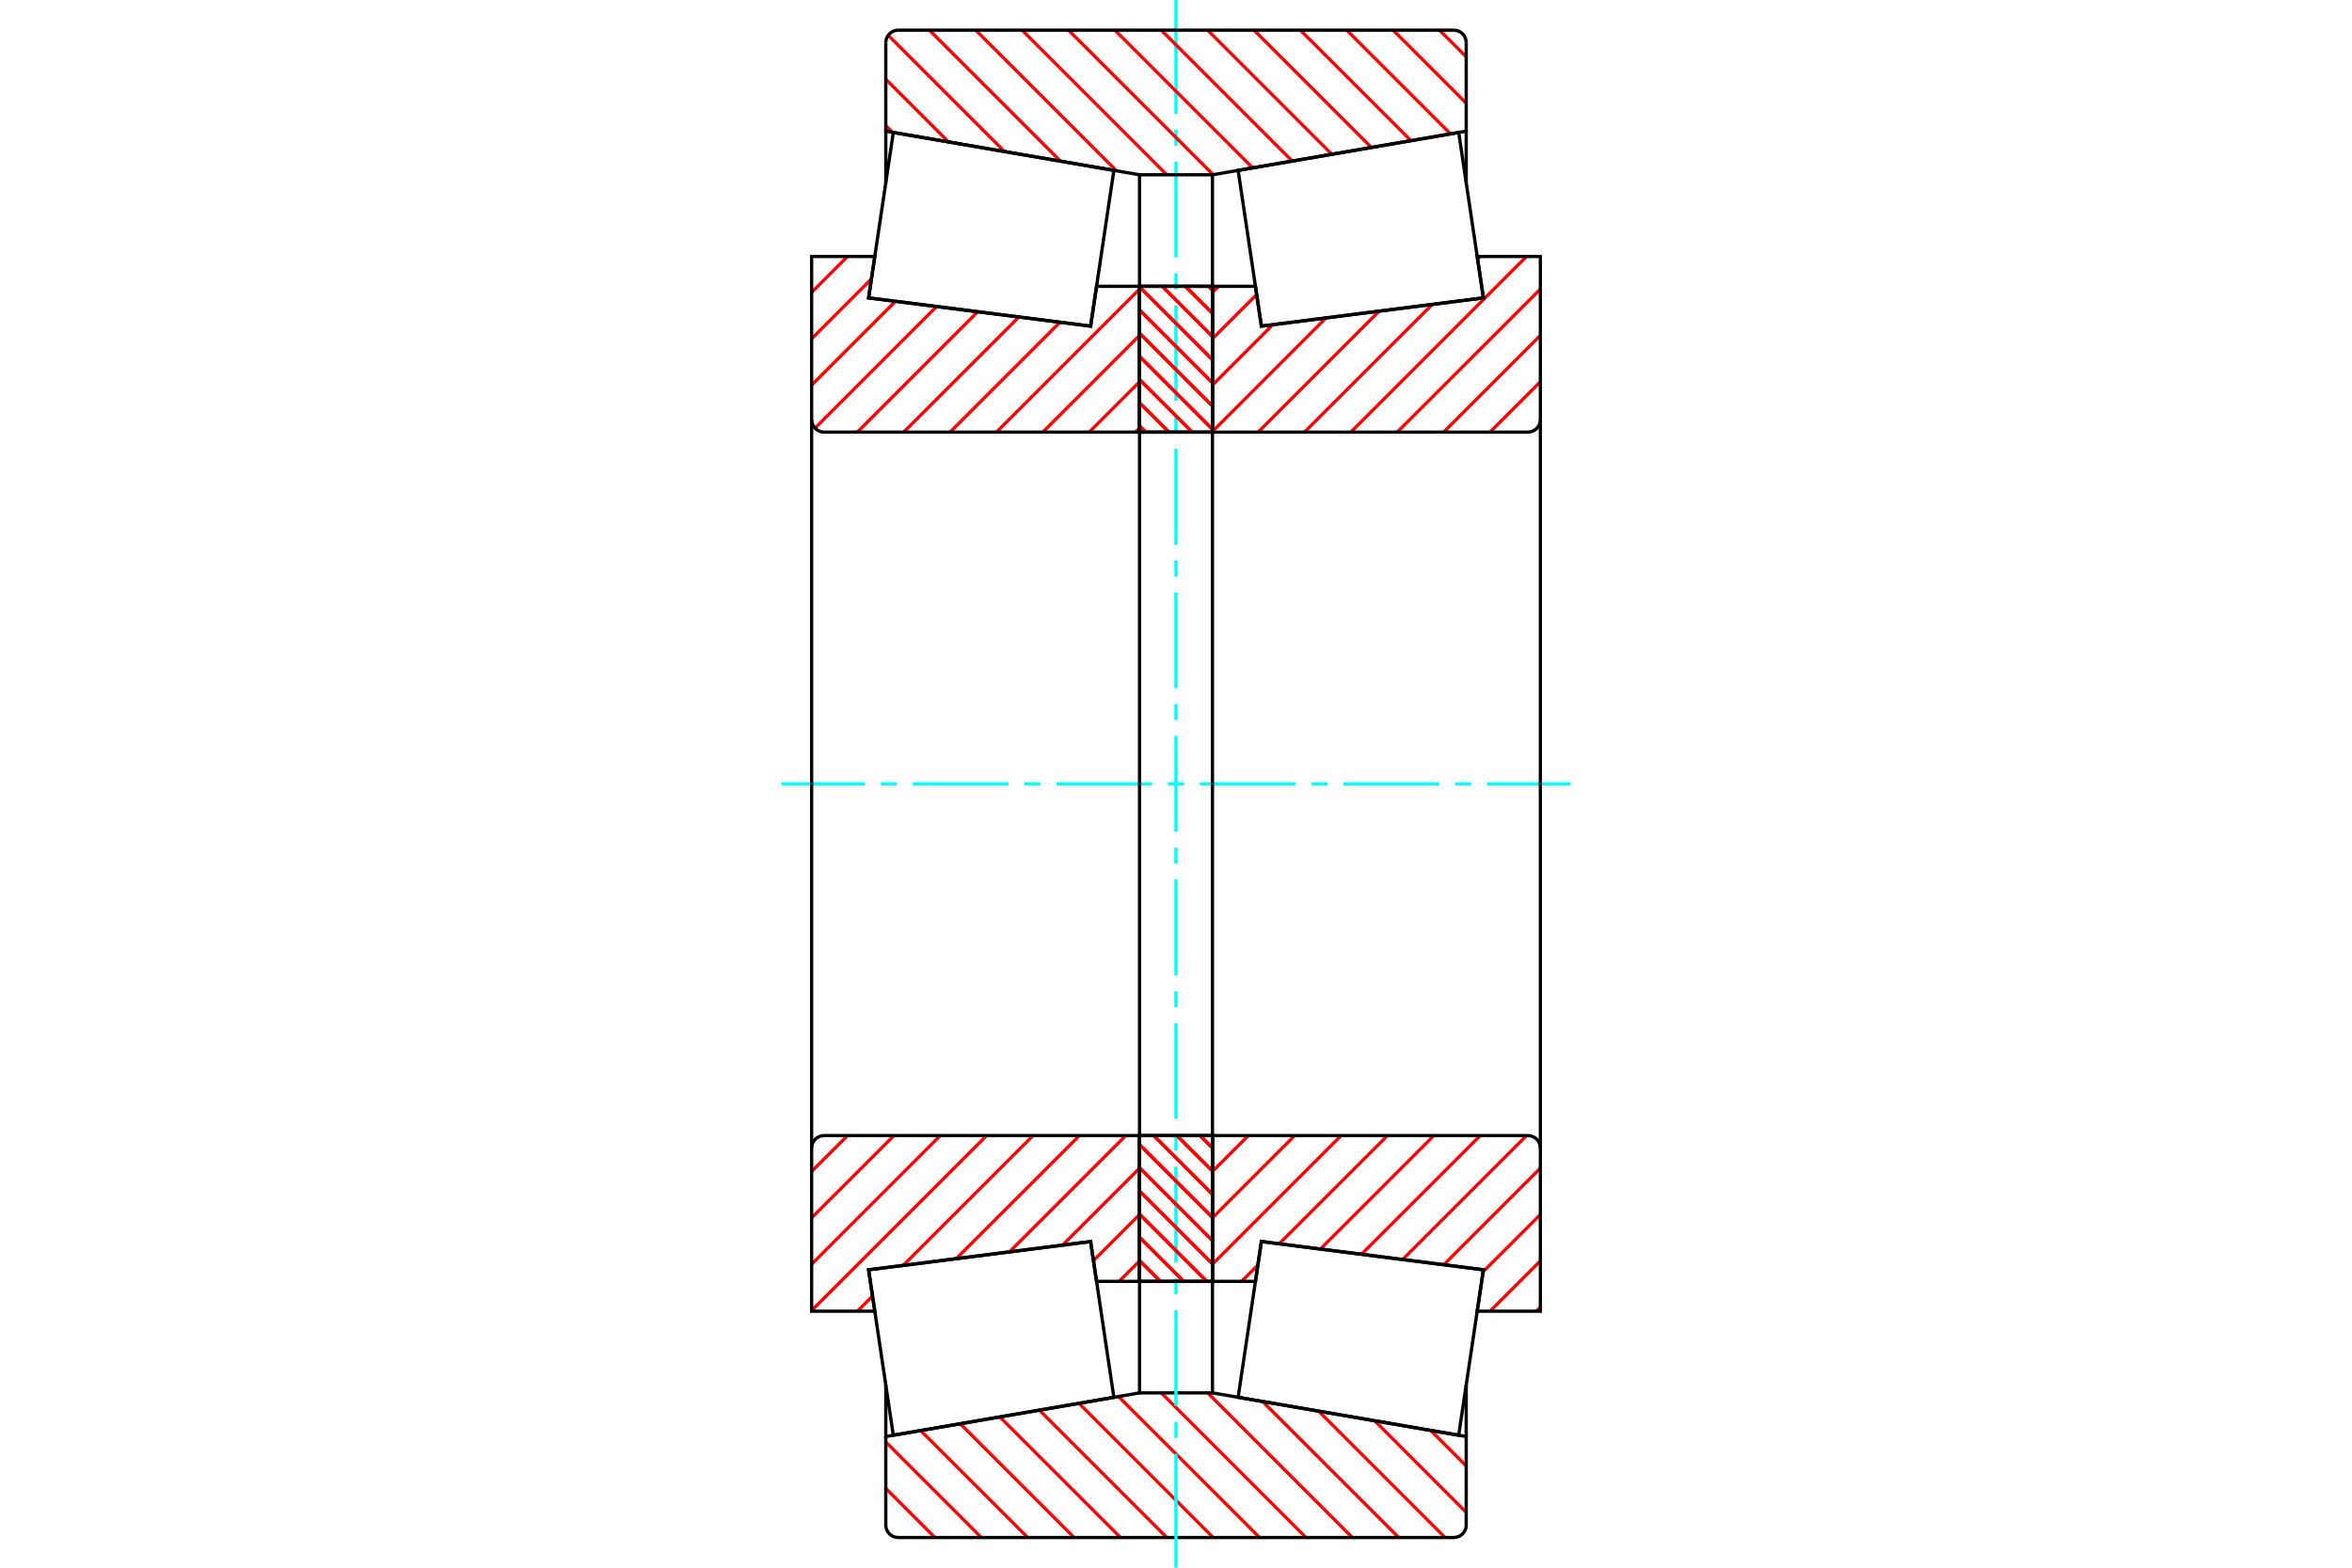 <?xml version="1.0" standalone="no"?>
<!DOCTYPE svg PUBLIC "-//W3C//DTD SVG 1.1//EN"
	"http://www.w3.org/Graphics/SVG/1.1/DTD/svg11.dtd">
<svg xmlns="http://www.w3.org/2000/svg" height="100%" width="100%" viewBox="0 0 36000 24000">
	<rect x="-1800" y="-1200" width="39600" height="26400" style="fill:#FFF"/>
	<g style="fill:none; fill-rule:evenodd" transform="matrix(1 0 0 1 0 0)">
		<g style="fill:none; stroke:#000; stroke-width:50; shape-rendering:geometricPrecision">
		</g>
		<g style="fill:none; stroke:#F00; stroke-width:50; shape-rendering:geometricPrecision">
			<line x1="21898" y1="21898" x2="22442" y2="22443"/>
			<line x1="21041" y1="21751" x2="22442" y2="23153"/>
			<line x1="20184" y1="21604" x2="22118" y2="23538"/>
			<line x1="19327" y1="21457" x2="21409" y2="23538"/>
			<line x1="18485" y1="21324" x2="20699" y2="23538"/>
			<line x1="17775" y1="21324" x2="19989" y2="23538"/>
			<line x1="17120" y1="21380" x2="19279" y2="23538"/>
			<line x1="16515" y1="21484" x2="18569" y2="23538"/>
			<line x1="15909" y1="21588" x2="17859" y2="23538"/>
			<line x1="15303" y1="21692" x2="17150" y2="23538"/>
			<line x1="14697" y1="21796" x2="16440" y2="23538"/>
			<line x1="14091" y1="21900" x2="15730" y2="23538"/>
			<line x1="13558" y1="22076" x2="15020" y2="23538"/>
			<line x1="13558" y1="22786" x2="14310" y2="23538"/>
		</g>
		<g style="fill:none; stroke:#000; stroke-width:50; shape-rendering:geometricPrecision">
			<polyline points="18000,21324 17805,21324 17442,21324 17442,19617"/>
			<polyline points="17442,21324 13558,21992 13558,21197"/>
			<polyline points="13558,21992 13558,23346 13560,23376 13567,23406 13579,23433 13594,23459 13614,23482 13637,23502 13663,23518 13691,23529 13720,23536 13750,23538 18000,23538 22250,23538 22280,23536 22309,23529 22337,23518 22363,23502 22386,23482 22406,23459 22421,23433 22433,23406 22440,23376 22442,23346 22442,21992 18558,21324 18558,19617"/>
			<line x1="18558" y1="21324" x2="18000" y2="21324"/>
			<line x1="22442" y1="21992" x2="22442" y2="21197"/>
		</g>
		<g style="fill:none; stroke:#0FF; stroke-width:50; shape-rendering:geometricPrecision">
			<line x1="11962" y1="12000" x2="13238" y2="12000"/>
			<line x1="13482" y1="12000" x2="13726" y2="12000"/>
			<line x1="13970" y1="12000" x2="15436" y2="12000"/>
			<line x1="15680" y1="12000" x2="15924" y2="12000"/>
			<line x1="16168" y1="12000" x2="17634" y2="12000"/>
			<line x1="17878" y1="12000" x2="18122" y2="12000"/>
			<line x1="18366" y1="12000" x2="19832" y2="12000"/>
			<line x1="20076" y1="12000" x2="20320" y2="12000"/>
			<line x1="20564" y1="12000" x2="22030" y2="12000"/>
			<line x1="22274" y1="12000" x2="22518" y2="12000"/>
			<line x1="22762" y1="12000" x2="24038" y2="12000"/>
			<line x1="18000" y1="24000" x2="18000" y2="22258"/>
			<line x1="18000" y1="22013" x2="18000" y2="21769"/>
			<line x1="18000" y1="21525" x2="18000" y2="20060"/>
			<line x1="18000" y1="19815" x2="18000" y2="19571"/>
			<line x1="18000" y1="19327" x2="18000" y2="17862"/>
			<line x1="18000" y1="17617" x2="18000" y2="17373"/>
			<line x1="18000" y1="17129" x2="18000" y2="15663"/>
			<line x1="18000" y1="15419" x2="18000" y2="15175"/>
			<line x1="18000" y1="14931" x2="18000" y2="13465"/>
			<line x1="18000" y1="13221" x2="18000" y2="12977"/>
			<line x1="18000" y1="12733" x2="18000" y2="11267"/>
			<line x1="18000" y1="11023" x2="18000" y2="10779"/>
			<line x1="18000" y1="10535" x2="18000" y2="9069"/>
			<line x1="18000" y1="8825" x2="18000" y2="8581"/>
			<line x1="18000" y1="8337" x2="18000" y2="6871"/>
			<line x1="18000" y1="6627" x2="18000" y2="6383"/>
			<line x1="18000" y1="6138" x2="18000" y2="4673"/>
			<line x1="18000" y1="4429" x2="18000" y2="4185"/>
			<line x1="18000" y1="3940" x2="18000" y2="2475"/>
			<line x1="18000" y1="2231" x2="18000" y2="1987"/>
			<line x1="18000" y1="1742" x2="18000" y2="0"/>
		</g>
		<g style="fill:none; stroke:#F00; stroke-width:50; shape-rendering:geometricPrecision">
			<line x1="22034" y1="462" x2="22442" y2="870"/>
			<line x1="21324" y1="462" x2="22442" y2="1580"/>
			<line x1="20614" y1="462" x2="22202" y2="2050"/>
			<line x1="19904" y1="462" x2="21597" y2="2154"/>
			<line x1="19195" y1="462" x2="20991" y2="2258"/>
			<line x1="18485" y1="462" x2="20385" y2="2362"/>
			<line x1="17775" y1="462" x2="19779" y2="2466"/>
			<line x1="17065" y1="462" x2="19173" y2="2570"/>
			<line x1="16355" y1="462" x2="18568" y2="2674"/>
			<line x1="15645" y1="462" x2="17859" y2="2676"/>
			<line x1="14936" y1="462" x2="17089" y2="2615"/>
			<line x1="14226" y1="462" x2="16232" y2="2468"/>
			<line x1="13595" y1="540" x2="15375" y2="2320"/>
			<line x1="13558" y1="1213" x2="14518" y2="2173"/>
			<line x1="13558" y1="1923" x2="13661" y2="2026"/>
		</g>
		<g style="fill:none; stroke:#000; stroke-width:50; shape-rendering:geometricPrecision">
			<polyline points="18000,2676 17442,2676 17442,4383"/>
			<polyline points="17442,2676 13558,2008 13558,2803"/>
			<line x1="13558" y1="2008" x2="13558" y2="654"/>
			<polyline points="13750,462 13720,464 13691,471 13663,482 13637,498 13614,518 13594,541 13579,567 13567,594 13560,624 13558,654"/>
			<polyline points="13750,462 18000,462 22250,462"/>
			<polyline points="22442,654 22440,624 22433,594 22421,567 22406,541 22386,518 22363,498 22337,482 22309,471 22280,464 22250,462"/>
			<polyline points="22442,654 22442,2008 18558,2676 18558,4383"/>
			<line x1="18558" y1="2676" x2="18000" y2="2676"/>
			<line x1="22442" y1="2008" x2="22442" y2="2803"/>
		</g>
		<g style="fill:none; stroke:#F00; stroke-width:50; shape-rendering:geometricPrecision">
			<line x1="17442" y1="19304" x2="17129" y2="19617"/>
			<line x1="17442" y1="18594" x2="16736" y2="19300"/>
			<line x1="17442" y1="17884" x2="16265" y2="19061"/>
			<line x1="17232" y1="17385" x2="15452" y2="19165"/>
			<line x1="16522" y1="17385" x2="14638" y2="19268"/>
			<line x1="15812" y1="17385" x2="13825" y2="19372"/>
			<line x1="13355" y1="19842" x2="13123" y2="20074"/>
			<line x1="15102" y1="17385" x2="12423" y2="20064"/>
			<line x1="14392" y1="17385" x2="12423" y2="19354"/>
			<line x1="13683" y1="17385" x2="12423" y2="18644"/>
			<line x1="12973" y1="17385" x2="12423" y2="17934"/>
		</g>
		<g style="fill:none; stroke:#000; stroke-width:50; shape-rendering:geometricPrecision">
			<line x1="17442" y1="12000" x2="17442" y2="17385"/>
			<polyline points="17442,19617 17442,17385 12615,17385 12585,17387 12556,17394 12528,17406 12502,17421 12479,17441 12460,17464 12444,17490 12432,17517 12425,17547 12423,17577 12423,20074 13390,20074 13295,19439 16693,19007 16784,19617 17442,19617"/>
			<line x1="12423" y1="12000" x2="12423" y2="17577"/>
		</g>
		<g style="fill:none; stroke:#F00; stroke-width:50; shape-rendering:geometricPrecision">
			<line x1="17442" y1="6555" x2="17382" y2="6615"/>
			<line x1="17442" y1="5845" x2="16672" y2="6615"/>
			<line x1="17442" y1="5135" x2="15962" y2="6615"/>
			<line x1="17442" y1="4426" x2="15253" y2="6615"/>
			<line x1="16224" y1="4934" x2="14543" y2="6615"/>
			<line x1="15595" y1="4854" x2="13833" y2="6615"/>
			<line x1="14965" y1="4773" x2="13123" y2="6615"/>
			<line x1="14335" y1="4693" x2="12475" y2="6554"/>
			<line x1="13706" y1="4613" x2="12423" y2="5896"/>
			<line x1="13338" y1="4271" x2="12423" y2="5186"/>
			<line x1="12973" y1="3926" x2="12423" y2="4476"/>
		</g>
		<g style="fill:none; stroke:#000; stroke-width:50; shape-rendering:geometricPrecision">
			<line x1="17442" y1="12000" x2="17442" y2="6615"/>
			<polyline points="17442,4383 17442,6615 12615,6615"/>
			<polyline points="12423,6423 12425,6453 12432,6483 12444,6510 12460,6536 12479,6559 12502,6579 12528,6594 12556,6606 12585,6613 12615,6615"/>
			<polyline points="12423,6423 12423,3926 13390,3926 13295,4561 16693,4993 16784,4383 17442,4383"/>
			<line x1="12423" y1="12000" x2="12423" y2="6423"/>
		</g>
		<g style="fill:none; stroke:#F00; stroke-width:50; shape-rendering:geometricPrecision">
			<line x1="18498" y1="4383" x2="18558" y2="4442"/>
			<line x1="18143" y1="4383" x2="18558" y2="4797"/>
			<line x1="17789" y1="4383" x2="18558" y2="5152"/>
			<line x1="17442" y1="4392" x2="18558" y2="5507"/>
			<line x1="17442" y1="4746" x2="18558" y2="5862"/>
			<line x1="17442" y1="5101" x2="18558" y2="6217"/>
			<line x1="17442" y1="5456" x2="18558" y2="6572"/>
			<line x1="17442" y1="5811" x2="18247" y2="6615"/>
			<line x1="17442" y1="6166" x2="17892" y2="6615"/>
			<line x1="17442" y1="6521" x2="17537" y2="6615"/>
			<line x1="18368" y1="17385" x2="18558" y2="17574"/>
			<line x1="18013" y1="17385" x2="18558" y2="17929"/>
			<line x1="17659" y1="17385" x2="18558" y2="18284"/>
			<line x1="17442" y1="17523" x2="18558" y2="18639"/>
			<line x1="17442" y1="17878" x2="18558" y2="18994"/>
			<line x1="17442" y1="18233" x2="18558" y2="19349"/>
			<line x1="17442" y1="18588" x2="18471" y2="19617"/>
			<line x1="17442" y1="18943" x2="18117" y2="19617"/>
			<line x1="17442" y1="19298" x2="17762" y2="19617"/>
		</g>
		<g style="fill:none; stroke:#000; stroke-width:50; shape-rendering:geometricPrecision">
			<polyline points="18558,17385 18558,19617 17442,19617 17442,17385 18558,17385"/>
			<polyline points="18558,6615 17442,6615 17442,4383 18558,4383 18558,6615"/>
		</g>
		<g style="fill:none; stroke:#F00; stroke-width:50; shape-rendering:geometricPrecision">
			<line x1="18498" y1="4383" x2="18558" y2="4442"/>
			<line x1="18143" y1="4383" x2="18558" y2="4797"/>
			<line x1="17789" y1="4383" x2="18558" y2="5152"/>
			<line x1="17442" y1="4392" x2="18558" y2="5507"/>
			<line x1="17442" y1="4746" x2="18558" y2="5862"/>
			<line x1="17442" y1="5101" x2="18558" y2="6217"/>
			<line x1="17442" y1="5456" x2="18558" y2="6572"/>
			<line x1="17442" y1="5811" x2="18247" y2="6615"/>
			<line x1="17442" y1="6166" x2="17892" y2="6615"/>
			<line x1="17442" y1="6521" x2="17537" y2="6615"/>
			<line x1="18368" y1="17385" x2="18558" y2="17574"/>
			<line x1="18013" y1="17385" x2="18558" y2="17929"/>
			<line x1="17659" y1="17385" x2="18558" y2="18284"/>
			<line x1="17442" y1="17523" x2="18558" y2="18639"/>
			<line x1="17442" y1="17878" x2="18558" y2="18994"/>
			<line x1="17442" y1="18233" x2="18558" y2="19349"/>
			<line x1="17442" y1="18588" x2="18471" y2="19617"/>
			<line x1="17442" y1="18943" x2="18117" y2="19617"/>
			<line x1="17442" y1="19298" x2="17762" y2="19617"/>
		</g>
		<g style="fill:none; stroke:#000; stroke-width:50; shape-rendering:geometricPrecision">
			<polyline points="17442,6615 17442,4383 18558,4383 18558,6615 17442,6615"/>
			<polyline points="17442,17385 18558,17385 18558,19617 17442,19617 17442,17385"/>
		</g>
		<g style="fill:none; stroke:#F00; stroke-width:50; shape-rendering:geometricPrecision">
			<line x1="23577" y1="20013" x2="23517" y2="20074"/>
			<line x1="23577" y1="19304" x2="22807" y2="20074"/>
			<line x1="23577" y1="18594" x2="22700" y2="19470"/>
			<line x1="23577" y1="17884" x2="22099" y2="19362"/>
			<line x1="23366" y1="17385" x2="21469" y2="19282"/>
			<line x1="22657" y1="17385" x2="20839" y2="19202"/>
			<line x1="21947" y1="17385" x2="20210" y2="19122"/>
			<line x1="21237" y1="17385" x2="19580" y2="19041"/>
			<line x1="19253" y1="19368" x2="19004" y2="19617"/>
			<line x1="20527" y1="17385" x2="18558" y2="19354"/>
			<line x1="19817" y1="17385" x2="18558" y2="18644"/>
			<line x1="19107" y1="17385" x2="18558" y2="17934"/>
		</g>
		<g style="fill:none; stroke:#000; stroke-width:50; shape-rendering:geometricPrecision">
			<line x1="18558" y1="12000" x2="18558" y2="17385"/>
			<polyline points="18558,19617 18558,17385 23385,17385"/>
			<polyline points="23577,17577 23575,17547 23568,17517 23556,17490 23540,17464 23521,17441 23498,17421 23472,17406 23444,17394 23415,17387 23385,17385"/>
			<polyline points="23577,17577 23577,20074 22610,20074 22705,19439 19307,19007 19216,19617 18558,19617"/>
			<line x1="23577" y1="12000" x2="23577" y2="17577"/>
		</g>
		<g style="fill:none; stroke:#F00; stroke-width:50; shape-rendering:geometricPrecision">
			<line x1="23577" y1="5845" x2="22807" y2="6615"/>
			<line x1="23577" y1="5135" x2="22097" y2="6615"/>
			<line x1="23577" y1="4426" x2="21387" y2="6615"/>
			<line x1="23366" y1="3926" x2="20677" y2="6615"/>
			<line x1="22657" y1="3926" x2="22616" y2="3967"/>
			<line x1="21923" y1="4660" x2="19967" y2="6615"/>
			<line x1="21109" y1="4764" x2="19258" y2="6615"/>
			<line x1="20296" y1="4867" x2="18558" y2="6606"/>
			<line x1="19482" y1="4971" x2="18558" y2="5896"/>
			<line x1="19235" y1="4509" x2="18558" y2="5186"/>
			<line x1="18651" y1="4383" x2="18558" y2="4476"/>
		</g>
		<g style="fill:none; stroke:#000; stroke-width:50; shape-rendering:geometricPrecision">
			<line x1="18558" y1="12000" x2="18558" y2="6615"/>
			<polyline points="18558,4383 18558,6615 23385,6615 23415,6613 23444,6606 23472,6594 23498,6579 23521,6559 23540,6536 23556,6510 23568,6483 23575,6453 23577,6423 23577,3926 22610,3926 22705,4561 19307,4993 19216,4383 18558,4383"/>
			<line x1="23577" y1="12000" x2="23577" y2="6423"/>
			<polyline points="14933,19232 13295,19440 13673,21972 17049,21392 16693,19007 14933,19232"/>
			<polyline points="14933,4768 13295,4560 13673,2028 17049,2608 16693,4993 14933,4768"/>
			<polyline points="21067,19232 22705,19440 22327,21972 18951,21392 19307,19007 21067,19232"/>
			<polyline points="21067,4768 22705,4560 22327,2028 18951,2608 19307,4993 21067,4768"/>
		</g>
	</g>
</svg>

